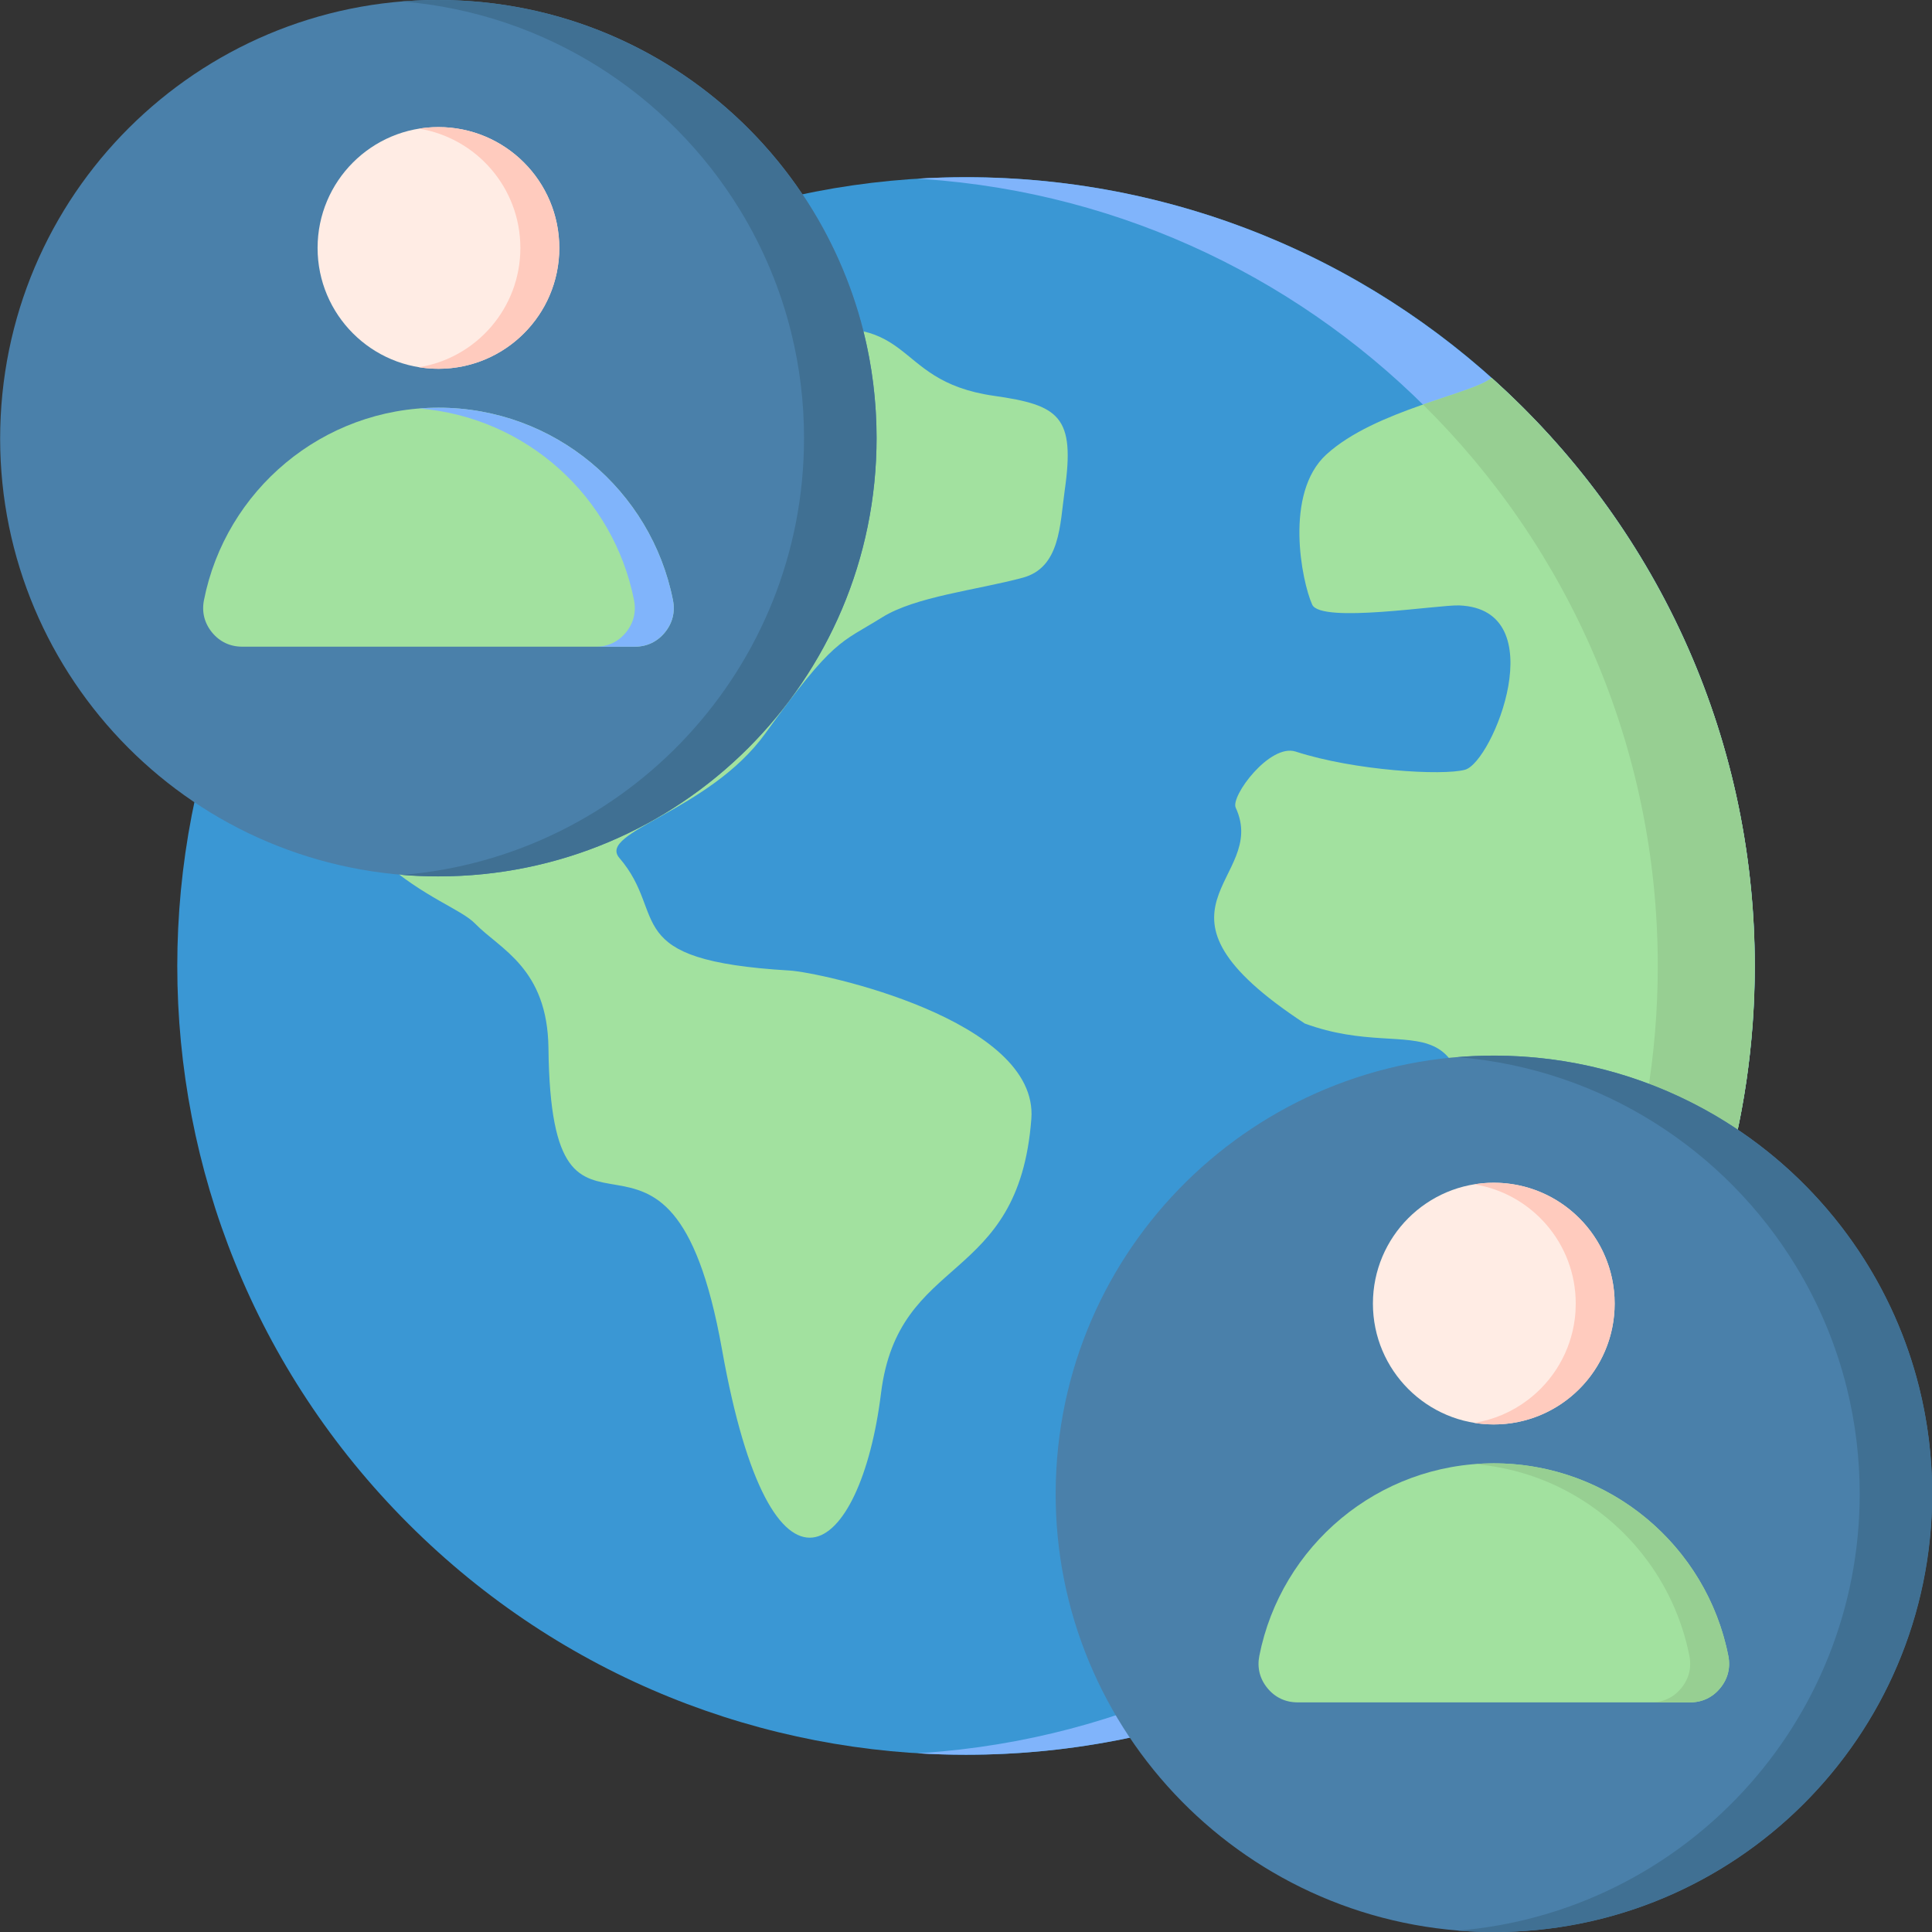 <svg width="50" height="50" viewBox="0 0 50 50" fill="none" xmlns="http://www.w3.org/2000/svg">
<rect x="0" y="0" width="50" height="50" fill="#333333" stroke="none"/>
<g clip-path="url(#clip0_8372_22971)">
<path d="M39.436 39.434C47.408 31.462 47.408 18.537 39.436 10.565C31.464 2.593 18.539 2.593 10.567 10.565C2.595 18.537 2.595 31.462 10.567 39.434C18.54 47.406 31.464 47.406 39.436 39.434Z" fill="#3A97D4"/>
<path fill-rule="evenodd" clip-rule="evenodd" d="M24.379 4.672C34.766 5.627 42.9 14.363 42.9 24.999C42.9 35.635 34.766 44.371 24.379 45.326C24.168 45.345 23.956 45.362 23.742 45.375C24.16 45.4 24.579 45.413 24.998 45.413C36.272 45.413 45.411 36.273 45.411 24.999C45.411 13.725 36.272 4.586 24.998 4.586C24.579 4.586 24.16 4.599 23.742 4.624C23.956 4.637 24.168 4.653 24.379 4.672Z" fill="#80B4FB"/>
<path fill-rule="evenodd" clip-rule="evenodd" d="M31.98 20.903C32.858 22.794 29.209 23.499 33.769 26.489C36.802 27.602 38.202 25.283 38.072 31.485C38.037 33.118 37.566 33.798 36.915 36.415C36.527 37.98 40.735 37.41 42.173 36.036C44.222 32.854 45.411 29.066 45.411 25C45.411 18.951 42.779 13.516 38.599 9.778C38.138 10.192 35.593 10.605 34.326 11.762C33.227 12.768 33.689 15.046 33.959 15.647C34.181 16.142 37.235 15.648 37.763 15.668C40.233 15.765 38.633 19.724 37.914 19.921C37.339 20.078 35.065 19.948 33.532 19.451C32.864 19.234 31.842 20.606 31.98 20.903ZM19.804 18.985C21.595 16.504 21.744 16.655 22.828 15.978C23.696 15.436 25.278 15.272 26.469 14.951C27.443 14.689 27.429 13.575 27.554 12.697C27.83 10.774 27.415 10.485 25.725 10.244C22.912 9.843 23.855 7.89 20.069 8.687C16.322 9.476 17.39 9.193 13.617 8.051C10.512 10.139 8.013 13.058 6.438 16.489C8.535 22.761 11.562 23.147 12.299 23.906C12.936 24.563 14.17 25.051 14.194 27.126C14.268 33.794 17.325 27.301 18.685 34.923C19.971 42.137 22.274 40.312 22.8 36.061C23.251 32.413 26.362 33.297 26.691 28.956C26.886 26.393 21.25 25.165 20.432 25.117C15.963 24.854 17.314 23.697 16.029 22.203C15.449 21.528 18.352 20.997 19.804 18.985Z" fill="#A2E19F"/>
<path fill-rule="evenodd" clip-rule="evenodd" d="M36.828 10.47C40.579 14.171 42.903 19.314 42.903 24.999C42.903 29.635 41.358 33.91 38.754 37.337C39.958 37.238 41.435 36.743 42.176 36.036C44.225 32.854 45.414 29.065 45.414 24.999C45.414 18.95 42.783 13.515 38.602 9.777C38.377 9.98 37.655 10.181 36.828 10.47Z" fill="#97CF92"/>
<path d="M22.671 11.904C22.983 5.649 18.165 0.325 11.909 0.013C5.654 -0.299 0.33 4.519 0.018 10.775C-0.294 17.03 4.524 22.354 10.78 22.666C17.035 22.978 22.359 18.16 22.671 11.904Z" fill="#4A80AA"/>
<path fill-rule="evenodd" clip-rule="evenodd" d="M20.808 11.341C20.808 17.288 16.23 22.166 10.406 22.643C10.716 22.669 11.029 22.681 11.345 22.681C17.608 22.681 22.686 17.604 22.686 11.341C22.686 10.386 22.568 9.459 22.346 8.573C22.028 7.309 21.494 6.109 20.767 5.027C18.731 1.995 15.271 0 11.345 0C11.029 0 10.716 0.013 10.406 0.038C14.113 0.342 17.314 2.428 19.153 5.438C19.754 6.421 20.2 7.491 20.477 8.61C20.698 9.503 20.809 10.42 20.808 11.341Z" fill="#407093"/>
<path fill-rule="evenodd" clip-rule="evenodd" d="M11.347 10.551C14.352 10.551 16.856 12.693 17.416 15.534C17.477 15.84 17.404 16.128 17.206 16.369C17.008 16.61 16.739 16.736 16.427 16.736H6.268C5.956 16.736 5.687 16.61 5.489 16.369C5.291 16.128 5.218 15.84 5.278 15.534C5.838 12.693 8.343 10.551 11.347 10.551Z" fill="#A2E19F"/>
<path fill-rule="evenodd" clip-rule="evenodd" d="M17.417 15.534C16.857 12.693 14.352 10.551 11.348 10.551C11.178 10.551 11.01 10.558 10.844 10.571C13.621 10.795 15.88 12.854 16.409 15.534C16.469 15.84 16.396 16.128 16.198 16.369C16 16.61 15.732 16.737 15.419 16.737H16.427C16.74 16.737 17.008 16.61 17.206 16.369C17.404 16.128 17.477 15.84 17.417 15.534Z" fill="#80B4FB"/>
<path d="M11.346 9.544C13.074 9.544 14.474 8.144 14.474 6.417C14.474 4.689 13.074 3.289 11.346 3.289C9.619 3.289 8.219 4.689 8.219 6.417C8.219 8.144 9.619 9.544 11.346 9.544Z" fill="#FFECE4"/>
<path fill-rule="evenodd" clip-rule="evenodd" d="M14.213 7.672C14.387 7.276 14.476 6.849 14.475 6.417C14.475 4.689 13.075 3.289 11.348 3.289C11.176 3.289 11.008 3.303 10.844 3.329C12.331 3.571 13.467 4.861 13.467 6.417C13.467 7.972 12.331 9.263 10.844 9.504C11.126 9.549 11.412 9.556 11.696 9.525C12.636 9.421 13.45 8.9 13.95 8.152C14.052 8 14.14 7.84 14.213 7.672Z" fill="#FFCBBE"/>
<path d="M49.985 39.286C50.331 33.033 45.542 27.682 39.289 27.336C33.035 26.989 27.684 31.778 27.338 38.032C26.992 44.286 31.781 49.636 38.034 49.983C44.288 50.329 49.639 45.54 49.985 39.286Z" fill="#4A80AA"/>
<path fill-rule="evenodd" clip-rule="evenodd" d="M48.129 38.661C48.129 44.608 43.551 49.486 37.727 49.964C38.036 49.989 38.349 50.002 38.665 50.002C44.929 50.002 50.006 44.924 50.006 38.661C50.006 37.706 49.888 36.78 49.666 35.894C49.349 34.629 48.815 33.429 48.087 32.347C46.052 29.316 42.592 27.32 38.665 27.32C38.349 27.32 38.036 27.333 37.727 27.359C41.433 27.662 44.635 29.748 46.473 32.758C47.074 33.741 47.521 34.811 47.798 35.93C48.018 36.824 48.129 37.741 48.129 38.661Z" fill="#407093"/>
<path fill-rule="evenodd" clip-rule="evenodd" d="M38.66 37.871C41.665 37.871 44.169 40.014 44.729 42.854C44.789 43.16 44.717 43.448 44.518 43.689C44.32 43.93 44.052 44.057 43.74 44.057H33.58C33.268 44.057 32.999 43.93 32.801 43.689C32.603 43.448 32.531 43.16 32.591 42.854C33.151 40.013 35.655 37.871 38.66 37.871Z" fill="#A2E19F"/>
<path fill-rule="evenodd" clip-rule="evenodd" d="M44.729 42.854C44.295 40.651 42.692 38.868 40.592 38.179C39.969 37.974 39.317 37.87 38.66 37.871C38.492 37.871 38.324 37.878 38.156 37.891C38.912 37.952 39.65 38.151 40.332 38.48C42.059 39.312 43.34 40.921 43.721 42.854C43.781 43.16 43.709 43.448 43.511 43.689C43.313 43.93 43.044 44.057 42.732 44.057H43.74C44.052 44.057 44.321 43.93 44.519 43.689C44.717 43.448 44.79 43.16 44.729 42.854Z" fill="#97CF92"/>
<path d="M38.659 36.864C40.386 36.864 41.786 35.464 41.786 33.737C41.786 32.01 40.386 30.609 38.659 30.609C36.931 30.609 35.531 32.01 35.531 33.737C35.531 35.464 36.931 36.864 38.659 36.864Z" fill="#FFECE4"/>
<path fill-rule="evenodd" clip-rule="evenodd" d="M38.156 30.65C39.644 30.891 40.78 32.181 40.78 33.737C40.78 33.867 40.772 33.998 40.756 34.128C40.649 34.983 40.197 35.732 39.543 36.228C39.136 36.538 38.66 36.742 38.156 36.824C38.479 36.876 38.808 36.878 39.131 36.829C40.635 36.602 41.788 35.304 41.788 33.737C41.788 33.274 41.687 32.834 41.507 32.439C41.014 31.36 39.925 30.609 38.66 30.609C38.492 30.609 38.323 30.623 38.156 30.65Z" fill="#FFCBBE"/>
</g>
<defs>
<clipPath id="clip0_8372_22971">
<rect width="50" height="50" fill="white"/>
</clipPath>
</defs>
</svg>
